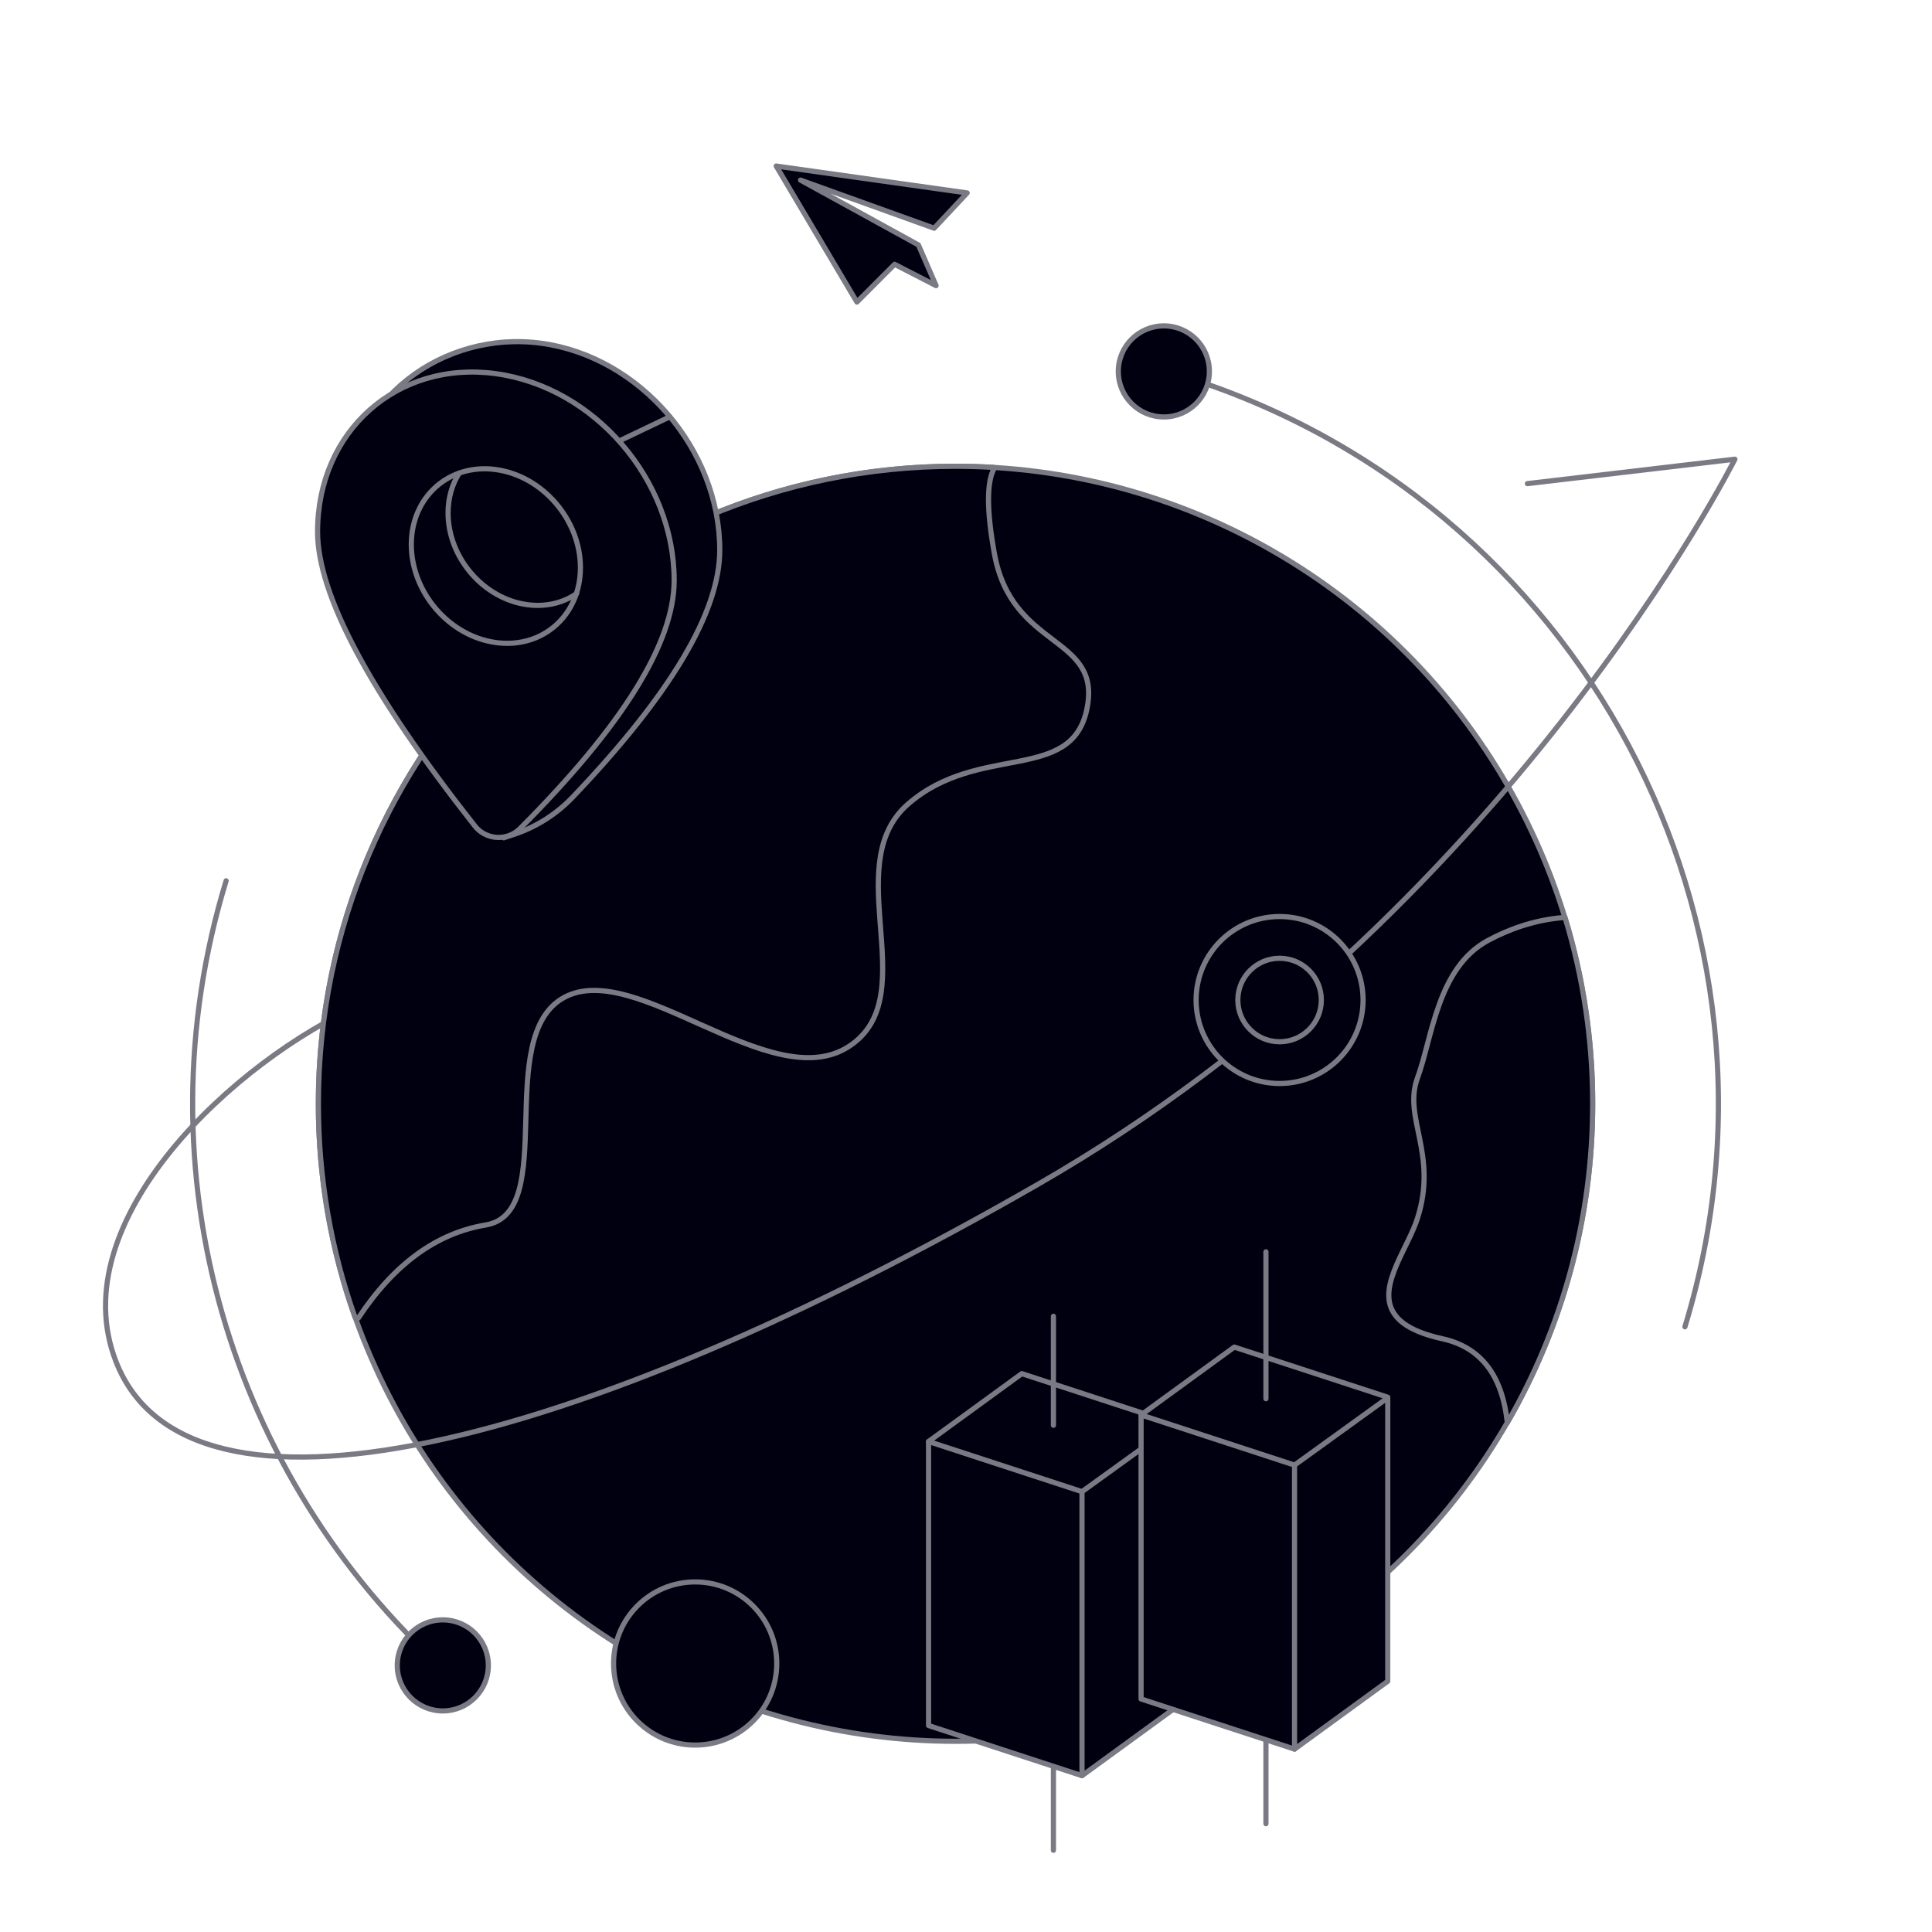 <?xml version="1.0" encoding="UTF-8"?>
<svg width="560px" height="560px" viewBox="0 0 560 560" version="1.1" xmlns="http://www.w3.org/2000/svg" xmlns:xlink="http://www.w3.org/1999/xlink">
    <title>discover_news_banner_kv</title>
    <g id="页面-1" stroke="none" stroke-width="1" fill="none" fill-rule="evenodd" stroke-linecap="round" stroke-linejoin="round">
        <g id="探索-资讯-新闻快讯" transform="translate(-1178, -64)" stroke="#7A7A84" stroke-width="1.5">
            <g id="编组-5" transform="translate(1178, 64)">
                <ellipse id="椭圆形" fill="#000010" cx="276.964" cy="319.937" rx="184.679" ry="184.783"></ellipse>
                <path d="M290.384,88.927 C168.354,88.927 69.429,187.908 69.429,310.007 M290.384,531.086 C378.939,531.086 455.325,478.963 490.571,403.707" id="形状" transform="translate(280, 310.007) rotate(107) translate(-280, -310.007)"></path>
                <path d="M108.707,313.106 C75.1,333.945 31.055,387.211 52.701,425.603 C80.7,475.263 187.126,433.223 310.348,337.316 C433.571,241.408 480.949,101.223 480.949,101.223 L422.377,116.602" id="路径" transform="translate(263.95, 273.909) rotate(8) translate(-263.95, -273.909)"></path>
                <ellipse id="椭圆形" fill="#000010" cx="370.895" cy="289.858" rx="24.2" ry="24.198"></ellipse>
                <ellipse id="椭圆形备份-3" fill="#000010" cx="370.895" cy="289.858" rx="12.1" ry="12.099"></ellipse>
                <path d="M453.627,265.918 C458.839,283.005 461.643,301.143 461.643,319.937 C461.643,353.618 452.637,385.195 436.902,412.388 C435.457,398.601 429.189,390.488 418.099,388.049 C397.364,383.489 401.679,372.876 406.686,362.572 L407.281,361.354 L407.676,360.544 L408.068,359.738 C409.171,357.458 410.195,355.222 410.87,353.103 C416.823,334.402 406.589,323.992 410.87,312.429 C415.151,300.866 416.602,280.483 431.343,272.573 C436.945,269.567 444.351,266.678 453.098,265.96 Z" id="形状结合" fill="#000010"></path>
                <path d="M276.964,135.154 C280.687,135.154 284.384,135.264 288.053,135.481 L288.215,135.671 C285.962,139.622 285.962,147.866 288.215,160.402 C293.285,188.609 319.488,183.919 315.043,205.512 C310.599,227.104 283.701,215.228 263.185,233.079 C253.747,241.291 254.095,253.807 255.031,266.324 L255.155,267.956 C256.251,282.095 257.586,295.995 245.874,303.437 C223.35,317.747 184.257,277.805 163.496,289.126 C142.735,300.448 162.245,351.502 140.787,355.067 C126.482,357.444 114.172,366.438 103.858,382.048 L102.862,381.725 C96.012,362.405 92.284,341.606 92.284,319.937 C92.284,217.884 174.968,135.154 276.964,135.154 Z" id="形状结合" fill="#000010"></path>
                <ellipse id="椭圆形" fill="#000010" cx="201.498" cy="482.172" rx="23.65" ry="23.648"></ellipse>
                <ellipse id="椭圆形备份" fill="#000010" cx="128.35" cy="482.722" rx="13.2" ry="13.199"></ellipse>
                <ellipse id="椭圆形备份-5" fill="#000010" cx="337.346" cy="107.656" rx="13.2" ry="13.199"></ellipse>
                <g id="编组-3" transform="translate(269.147, 381.531)">
                    <line x1="36.193" y1="154.784" x2="36.193" y2="112.19" id="路径-2备份"></line>
                    <polygon id="矩形备份-2" fill="#000010" points="71.499 31.16 71.499 113.486 44.48 133.157 16.27 106.65 1.18702754e-12 36.297 27.019 16.625"></polygon>
                    <polygon id="矩形" fill="#000010" points="44.48 50.832 44.48 133.157 -3.72221601e-13 118.623 1.03016107e-12 36.297"></polygon>
                    <line x1="44.48" y1="50.832" x2="71.129" y2="31.595" id="路径-7"></line>
                    <line x1="36.193" y1="31.595" x2="36.193" y2="-2.90006595e-14" id="路径-2"></line>
                </g>
                <g id="编组-3备份" transform="translate(330.746, 362.833)">
                    <line x1="36.193" y1="165.783" x2="36.193" y2="123.189" id="路径-2备份"></line>
                    <polygon id="矩形备份-2" fill="#000010" points="71.499 42.159 71.499 124.485 44.48 144.156 16.27 117.649 1.18702754e-12 47.296 27.019 27.624"></polygon>
                    <polygon id="矩形" fill="#000010" points="44.48 61.831 44.48 144.156 4.89012387e-12 129.622 1.03016107e-12 47.296"></polygon>
                    <line x1="44.48" y1="61.831" x2="71.129" y2="42.594" id="路径-7"></line>
                    <line x1="36.193" y1="42.594" x2="36.193" y2="1.37289267e-15" id="路径-2"></line>
                </g>
                <g id="编组-3" transform="translate(92.05, 99.025)">
                    <path d="M73.954,132.024 C102.367,102.234 116.573,78.361 116.573,60.406 C116.573,31.21 93.436,4.379 64.894,0.476 C36.352,-3.426 8.629,17.078 8.629,46.273 C8.629,57.672 23.742,90.186 53.968,143.813 L56.876,142.848 C63.369,140.692 69.234,136.976 73.955,132.025 Z" id="椭圆形备份-3" fill="#000010"></path>
                    <line x1="86.444" y1="29.258" x2="102.09" y2="21.789" id="路径-2"></line>
                    <path d="M58.701,141.127 C88.473,111.28 103.36,87.309 103.36,69.216 C103.36,40.021 80.222,13.189 51.68,9.287 C23.138,5.384 0,25.888 0,55.084 C0,73.359 15.187,101.783 45.561,140.355 L45.559,140.357 C48.566,144.175 54.099,144.833 57.917,141.826 C58.192,141.609 58.454,141.376 58.702,141.128 Z" id="椭圆形备份" fill="#000010"></path>
                    <path d="M51.68,87.222 C65.217,89.073 76.19,79.348 76.19,65.501 C76.19,51.654 65.217,38.929 51.68,37.078 C38.143,35.227 27.169,44.952 27.169,58.799 C27.169,72.645 38.143,85.371 51.68,87.222 Z" id="椭圆形备份-4" fill="#000010"></path>
                    <path d="M41.062,38.096 C39.007,41.328 37.826,45.276 37.826,49.668 C37.826,62.612 48.084,74.507 60.738,76.237 C66.178,76.981 71.175,75.725 75.104,73.023" id="路径"></path>
                </g>
                <polygon id="路径" fill="#000010" transform="translate(256.695, 62.01) scale(-1, 1) rotate(22) translate(-256.695, -62.01)" points="259.747 76.527 273.972 82.58 280.894 37.262 232.495 65.225 245.194 71.117 275.88 43.69 251.244 73.903 250.916 86.759"></polygon>
            </g>
        </g>
    </g>
</svg>